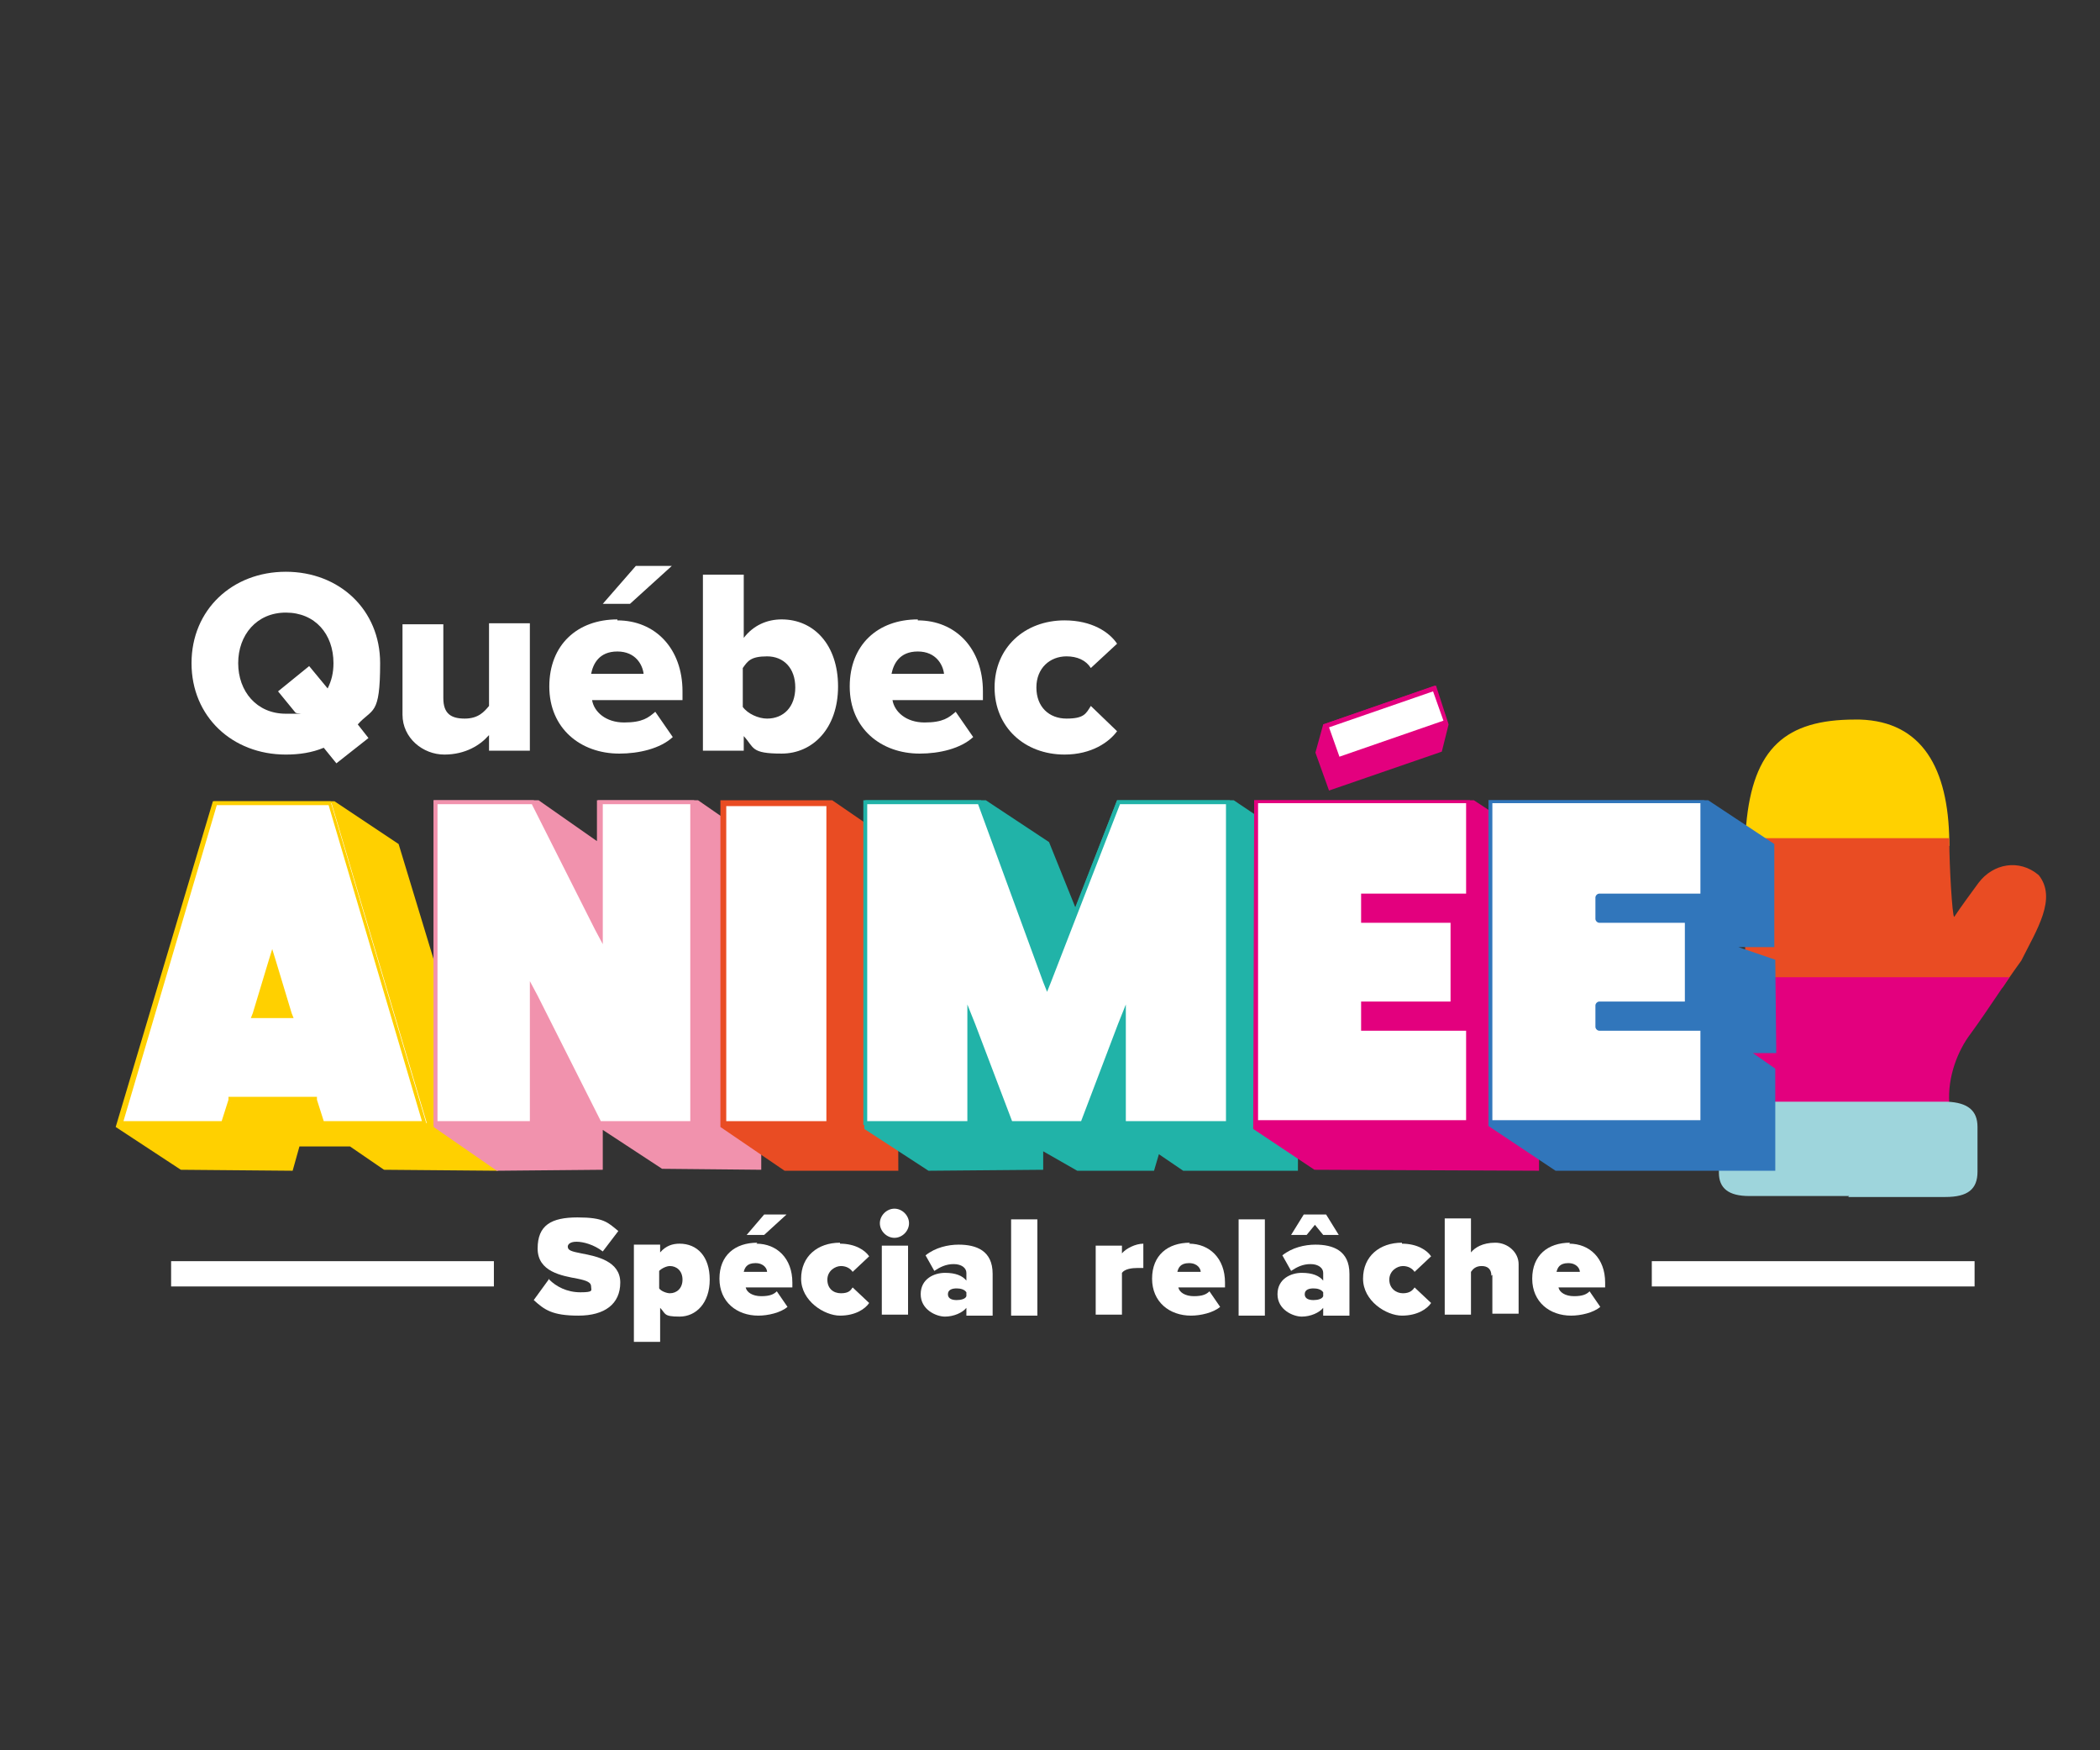 <?xml version="1.0" encoding="UTF-8"?>
<svg id="Calque_1" xmlns="http://www.w3.org/2000/svg" xmlns:xlink="http://www.w3.org/1999/xlink" version="1.1" viewBox="0 0 216 180">
  <rect x="0" y="0" width="216" height="180" fill="#333333" stroke="none"/>
  <!-- Generator: Adobe Illustrator 29.3.0, SVG Export Plug-In . SVG Version: 2.1.0 Build 146)  -->
  <defs>
    <style>
      .st0 {
        fill: none;
      }

      .st1 {
        fill: #9ed5dc;
      }

      .st2 {
        fill: #ffd100;
      }

      .st3 {
        fill: #f192ad;
      }

      .st4 {
        fill: #ffd000;
      }

      .st5 {
        fill: #e94c23;
      }

      .st6 {
        fill: #fff;
      }

      .st7 {
        fill: #3176bb;
      }

      .st8 {
        clip-path: url(#clippath);
      }

      .st9 {
        fill: #21b3a8;
      }

      .st10 {
        fill: #e3007e;
      }
    </style>
    <clipPath id="clippath">
      <path class="st0" d="M179.5,84.9c0,.9,0,1.8,0,2.8,0,8.6,0,17.1,0,25.8h21c-.2-2.8.9-5.5,2.2-7.2,2.1-2.9,3.1-4.6,5.2-7.5,1.6-3.2,3.7-6.4,1.8-8.8-2-1.7-4.7-1.2-6.2.8-.8,1.1-1.7,2.3-2.5,3.5-.2-.1-.5-5.3-.5-7.8-.1-7.5-2.8-12.3-9.2-12.5-.2,0-.4,0-.5,0-7.1,0-10.5,2.9-11.2,10.9"/>
    </clipPath>
  </defs>
  <g class="st8">
    <path class="st2" d="M213,87v-9c0-4.9-6.2-8.9-13.8-8.9h-6.7c-7.6,0-13.8,4-13.8,8.9v9h34.3Z"/>
    <rect class="st5" x="178.8" y="86.2" width="40.6" height="15.4"/>
    <rect class="st10" x="178.8" y="100.5" width="53.3" height="13.2"/>
  </g>
  <path class="st1" d="M190.1,123.1c3.3,0,6.6,0,10,0,2.3,0,3.3-.8,3.3-2.6,0-1.5,0-3,0-4.6,0-1.7-1-2.5-3.1-2.6-6.8,0-13.6,0-20.4,0-2.1,0-3.1.8-3.1,2.5,0,1.6,0,3.2,0,4.8,0,1.6,1,2.4,3.1,2.4,3.4,0,6.8,0,10.3,0"/>
  <path class="st6" d="M30.4,73.3l-1.8-2.2,3.2-2.6,1.9,2.3c.4-.8.6-1.6.6-2.6,0-3-1.9-5.2-4.9-5.2s-4.9,2.3-4.9,5.2,1.9,5.2,4.9,5.2.7,0,1.1-.1M36.8,74.5l1.1,1.4-3.3,2.6-1.3-1.6c-1.2.5-2.5.7-3.9.7-5.5,0-9.7-3.9-9.7-9.4s4.2-9.4,9.7-9.4,9.7,3.9,9.7,9.4-.8,4.6-2.3,6.3"/>
  <path class="st6" d="M50.2,75.7c-.8.9-2.3,1.9-4.5,1.9s-4.3-1.7-4.3-4.1v-9.3h4.2v7.6c0,1.6.8,2.1,2.2,2.1s2-.7,2.5-1.3v-8.5h4.2v13.1h-4.2v-1.6Z"/>
  <path class="st6" d="M62,62.1l3.4-3.9h3.7l-4.3,3.9h-2.8ZM60.8,69.3h5.4c-.1-.9-.8-2.3-2.7-2.3s-2.5,1.3-2.7,2.3M63.5,63.8c3.9,0,6.7,2.9,6.7,7.3v.9h-9.3c.2,1.2,1.4,2.3,3.3,2.3s2.5-.5,3.2-1.1l1.8,2.6c-1.3,1.2-3.5,1.7-5.5,1.7-4,0-7.2-2.6-7.2-6.9s2.9-6.9,7-6.9"/>
  <path class="st6" d="M78.9,73.9c1.7,0,2.9-1.2,2.9-3.2s-1.2-3.2-2.9-3.2-2,.5-2.5,1.2v4c.5.7,1.6,1.2,2.5,1.2M72.3,59.1h4.2v6.5c1-1.3,2.4-1.9,3.9-1.9,3.3,0,5.8,2.6,5.8,6.9s-2.6,6.9-5.8,6.9-2.8-.6-3.9-1.8v1.5h-4.2v-18.1Z"/>
  <path class="st6" d="M91.7,69.3h5.4c-.1-.9-.8-2.3-2.7-2.3s-2.5,1.3-2.7,2.3M94.4,63.8c3.9,0,6.7,2.9,6.7,7.3v.9h-9.3c.2,1.2,1.4,2.3,3.3,2.3s2.5-.5,3.2-1.1l1.8,2.6c-1.3,1.2-3.5,1.7-5.5,1.7-4,0-7.2-2.6-7.2-6.9s2.9-6.9,7-6.9"/>
  <path class="st6" d="M109.5,63.8c2.8,0,4.6,1.2,5.4,2.4l-2.7,2.5c-.5-.8-1.4-1.2-2.5-1.2-1.7,0-3.1,1.2-3.1,3.2s1.3,3.2,3.1,3.2,2-.5,2.5-1.3l2.7,2.6c-.8,1.1-2.6,2.4-5.4,2.4-4.1,0-7.2-2.8-7.2-6.9s3.1-6.9,7.2-6.9"/>
  <polygon class="st4" points="21.9 82.4 11.9 115.9 18.6 120.3 30.1 120.4 30.8 117.9 36 117.9 39.5 120.3 51.2 120.4 41 86.8 34.4 82.4 21.9 82.4"/>
  <path class="st6" d="M26.2,104.5h3.7l-1.8-6.2-1.8,6.2ZM33.2,115.5l-.7-2.5h-8.7l-.7,2.5h-10.6l9.8-32.9h11.8l9.8,32.9h-10.6Z"/>
  <path class="st4" d="M26.5,104.3l1.6-5.3,1.6,5.3h-3.1ZM34.1,82.4h-12.1l-9.9,33.3h11l.7-2.5h8.4l.7,2.5h11l-9.9-33.3ZM26,104.7h4.2l-.2-.5-1.6-5.3-.4-1.3-.4,1.3-1.6,5.3-.2.5ZM33.8,82.8l9.6,32.5h-10.1l-.7-2.2v-.3h-9.1v.3c0,0-.7,2.2-.7,2.2h-10.1l9.6-32.5h11.5Z"/>
  <polygon class="st3" points="44.6 82.3 55.4 82.3 61.4 86.5 61.4 82.3 71.8 82.3 78.3 86.8 78.3 120.3 68.1 120.2 62 116.2 62 120.3 51.1 120.4 44.6 115.9 44.6 82.3"/>
  <polygon class="st6" points="61.7 115.5 54.7 101.7 54.7 115.5 44.8 115.5 44.8 82.5 54.8 82.5 61.8 96.3 61.8 82.5 71.2 82.5 71.2 115.5 61.7 115.5"/>
  <path class="st3" d="M71.4,82.3h-9.9v13.1l-6.6-13.1h-10.3v33.4h10.3v-13.1l6.6,13.1h9.9v-33.4ZM71,82.7v32.6h-9.2l-6.5-12.9-.8-1.5v14.4h-9.5v-32.6h9.7l6.5,12.9.8,1.5v-14.4h9.1Z"/>
  <polygon class="st5" points="74.1 82.3 85.6 82.3 92.3 86.9 92.4 120.4 80.7 120.4 74.1 115.9 74.1 82.3"/>
  <rect class="st6" x="74.5" y="82.7" width="10.7" height="32.8"/>
  <path class="st5" d="M85.4,82.5h-11.1v33.2h11.1v-33.2ZM85,115.3h-10.3v-32.4h10.3v32.4Z"/>
  <polygon class="st10" points="136.7 81.3 135.3 77.4 136.1 74.5 147.7 70.5 149 74.5 148.3 77.3 136.7 81.3"/>
  <rect class="st6" x="136.7" y="72.6" width="11.7" height="3.6" transform="translate(-16.5 50.6) rotate(-19.1)"/>
  <path class="st10" d="M147.6,70.5l-11.5,4,1.3,3.8,11.5-4-1.3-3.8ZM147.4,71.1l1.1,3.1-10.7,3.7-1.1-3.1,10.7-3.7Z"/>
  <polygon class="st9" points="89 82.3 101.4 82.3 107.9 86.6 110.6 93.3 114.9 82.3 126.9 82.3 133.6 86.8 133.5 120.4 121.7 120.4 119.2 118.7 118.7 120.4 110.8 120.4 107.3 118.4 107.3 120.3 95.5 120.4 88.9 116.1 89 82.3"/>
  <polygon class="st6" points="115.7 115.5 115.7 104.3 111.4 115.5 104 115.5 99.8 104.4 99.8 115.5 89.1 115.5 89.1 82.5 100.8 82.5 107.7 101.4 115 82.5 126.3 82.5 126.3 115.5 115.7 115.5"/>
  <path class="st9" d="M126.5,82.3h-11.6l-7.2,18.6-6.8-18.6h-12.1v33.4h11.1v-10.3l3.9,10.3h7.7l3.9-10.3v10.3h11.1v-33.4ZM126.1,82.7v32.6h-10.3v-12l-.8,2-3.8,10h-7.1l-3.8-10-.8-2v12h-10.3v-32.6h11.4l6.7,18.3.4,1,.4-1,7.1-18.3h11Z"/>
  <polygon class="st10" points="129 82.3 151.6 82.3 158.3 86.7 158.3 97.4 158.3 120.4 135.2 120.3 128.9 116.1 129 82.3"/>
  <polygon class="st6" points="129.2 115.5 129.2 82.5 151 82.5 151 92.1 140.2 92.1 140.2 94.7 149.4 94.7 149.4 103.2 140.2 103.2 140.2 105.9 151 105.9 151 115.5 129.2 115.5"/>
  <path class="st10" d="M151.2,82.3h-22.2v33.4h22.2v-10h-10.8v-2.2h9.2v-8.9h-9.2v-2.2h10.8v-10ZM150.8,82.7v9.2h-10.8v3h9.2v8.1h-9.2v3h10.8v9.2h-21.4v-32.6h21.4Z"/>
  <polygon class="st7" points="153.1 82.3 175.7 82.3 182.5 86.8 182.5 97.4 178.8 97.4 182.6 98.7 182.7 108.3 180.3 108.3 182.6 109.9 182.6 120.4 160 120.4 153.1 115.8 153.1 82.3"/>
  <path class="st6" d="M153.3,115.5v-33h21.8v9.6h-10.6c-.1,0-.2,0-.2.2v2.2c0,.1,0,.2.2.2h9v8.5h-9c-.1,0-.2,0-.2.2v2.2c0,.1,0,.2.2.2h10.6v9.6h-21.8Z"/>
  <path class="st7" d="M175.3,82.3h-22.2v33.4h22.2v-10h-10.8v-2.2h9.2v-8.9h-9.2v-2.2h10.8v-10ZM174.9,82.7v9.2h-10.4c-.2,0-.4.2-.4.4v2.2c0,.2.2.4.4.4h8.8v8.1h-8.8c-.2,0-.4.2-.4.4v2.2c0,.2.2.4.4.4h10.4v9.2h-21.4v-32.6h21.4Z"/>
  <g>
    <path class="st6" d="M56.5,131.6c.7.7,1.8,1.3,3.2,1.3s1.1-.2,1.1-.6-.4-.6-1.4-.8c-1.6-.3-4.1-.7-4.1-3.1s1.4-3.2,4.1-3.2,3.1.5,4.2,1.4l-1.6,2.1c-.9-.7-2-1-2.7-1s-.9.3-.9.5c0,.4.4.5,1.4.7,1.6.3,4,.8,4,3s-1.6,3.4-4.3,3.4-3.5-.6-4.6-1.6l1.6-2.2Z"/>
    <path class="st6" d="M65.2,137.9v-9.9h2.7v.8c.6-.7,1.3-.9,2-.9,1.8,0,3.1,1.3,3.1,3.7s-1.4,3.8-3.1,3.8-1.4-.3-2-.9v3.5h-2.7ZM68.9,130.2c-.3,0-.8.2-1.1.5v1.8c.2.3.8.5,1.1.5.7,0,1.3-.5,1.3-1.4s-.6-1.4-1.3-1.4Z"/>
    <path class="st6" d="M77.8,127.9c2.1,0,3.7,1.5,3.7,4v.5h-4.8c.1.5.7.9,1.6.9s1.3-.2,1.6-.5l1.1,1.6c-.7.6-2,.9-3,.9-2.2,0-4-1.4-4-3.8s1.6-3.7,3.9-3.7ZM76.6,130.8h2.3c0-.3-.3-.9-1.2-.9s-1.1.5-1.2.9ZM76.8,127l1.8-2.1h2.3l-2.3,2.1h-1.8Z"/>
    <path class="st6" d="M86.4,127.9c1.6,0,2.6.7,3,1.3l-1.7,1.6c-.2-.3-.6-.6-1.2-.6s-1.4.5-1.4,1.4.6,1.4,1.4,1.4,1-.3,1.2-.6l1.7,1.6c-.4.6-1.4,1.3-3,1.3s-4-1.5-4-3.8,1.7-3.7,4-3.7Z"/>
    <path class="st6" d="M90.5,125.8c0-.8.7-1.5,1.5-1.5s1.5.7,1.5,1.5-.7,1.5-1.5,1.5-1.5-.7-1.5-1.5ZM90.7,128.1h2.7v7.1h-2.7v-7.1Z"/>
    <path class="st6" d="M99.4,134.5c-.4.5-1.3.9-2.2.9s-2.5-.7-2.5-2.3,1.4-2.2,2.5-2.2,1.8.3,2.2.8v-.8c0-.5-.5-.9-1.3-.9s-1.4.3-2,.7l-.9-1.6c1-.8,2.3-1.1,3.4-1.1,1.8,0,3.5.6,3.5,3v4.3h-2.7v-.7ZM99.4,132.9c-.2-.3-.6-.4-1-.4s-.9.1-.9.6.5.6.9.6.9-.1,1-.4v-.4Z"/>
    <path class="st6" d="M104,125.4h2.7v9.9h-2.7v-9.9Z"/>
    <path class="st6" d="M112.7,128.1h2.7v.8c.4-.5,1.4-1,2.2-1v2.5c-.1,0-.4,0-.6,0-.6,0-1.3.1-1.6.5v4.3h-2.7v-7.1Z"/>
    <path class="st6" d="M122.3,127.9c2.1,0,3.7,1.5,3.7,4v.5h-4.8c.1.5.7.9,1.6.9s1.3-.2,1.6-.5l1.1,1.6c-.7.6-2,.9-3,.9-2.2,0-4-1.4-4-3.8s1.6-3.7,3.9-3.7ZM121.2,130.8h2.3c0-.3-.3-.9-1.2-.9s-1.1.5-1.2.9Z"/>
    <path class="st6" d="M127.4,125.4h2.7v9.9h-2.7v-9.9Z"/>
    <path class="st6" d="M136.1,134.5c-.4.5-1.3.9-2.2.9s-2.5-.7-2.5-2.3,1.4-2.2,2.5-2.2,1.8.3,2.2.8v-.8c0-.5-.5-.9-1.3-.9s-1.4.3-2,.7l-.9-1.6c1-.8,2.3-1.1,3.4-1.1,1.8,0,3.5.6,3.5,3v4.3h-2.7v-.7ZM135.3,125.9l-.9,1.1h-1.6l1.3-2.1h2.3l1.3,2.1h-1.6l-.9-1.1ZM136.1,132.9c-.2-.3-.6-.4-1-.4s-.9.1-.9.6.5.6.9.6.9-.1,1-.4v-.4Z"/>
    <path class="st6" d="M144.2,127.9c1.6,0,2.6.7,3,1.3l-1.7,1.6c-.2-.3-.6-.6-1.2-.6s-1.4.5-1.4,1.4.7,1.4,1.4,1.4,1-.3,1.2-.6l1.7,1.6c-.4.6-1.4,1.3-3,1.3s-4-1.5-4-3.8,1.7-3.7,4-3.7Z"/>
    <path class="st6" d="M153.4,131.2c0-.7-.4-1-1-1s-.9.3-1.1.6v4.4h-2.7v-9.9h2.7v3.5c.4-.5,1.2-1,2.5-1s2.4,1,2.4,2.2v5.1h-2.7v-4Z"/>
    <path class="st6" d="M161.4,127.9c2.1,0,3.7,1.5,3.7,4v.5h-4.8c.1.5.7.9,1.6.9s1.3-.2,1.6-.5l1.1,1.6c-.7.6-2,.9-3,.9-2.2,0-4-1.4-4-3.8s1.6-3.7,3.9-3.7ZM160.2,130.8h2.3c0-.3-.3-.9-1.2-.9s-1.1.5-1.2.9Z"/>
  </g>
  <rect class="st6" x="17.6" y="129.7" width="33.2" height="2.6"/>
  <rect class="st6" x="169.9" y="129.7" width="33.2" height="2.6"/>
</svg>